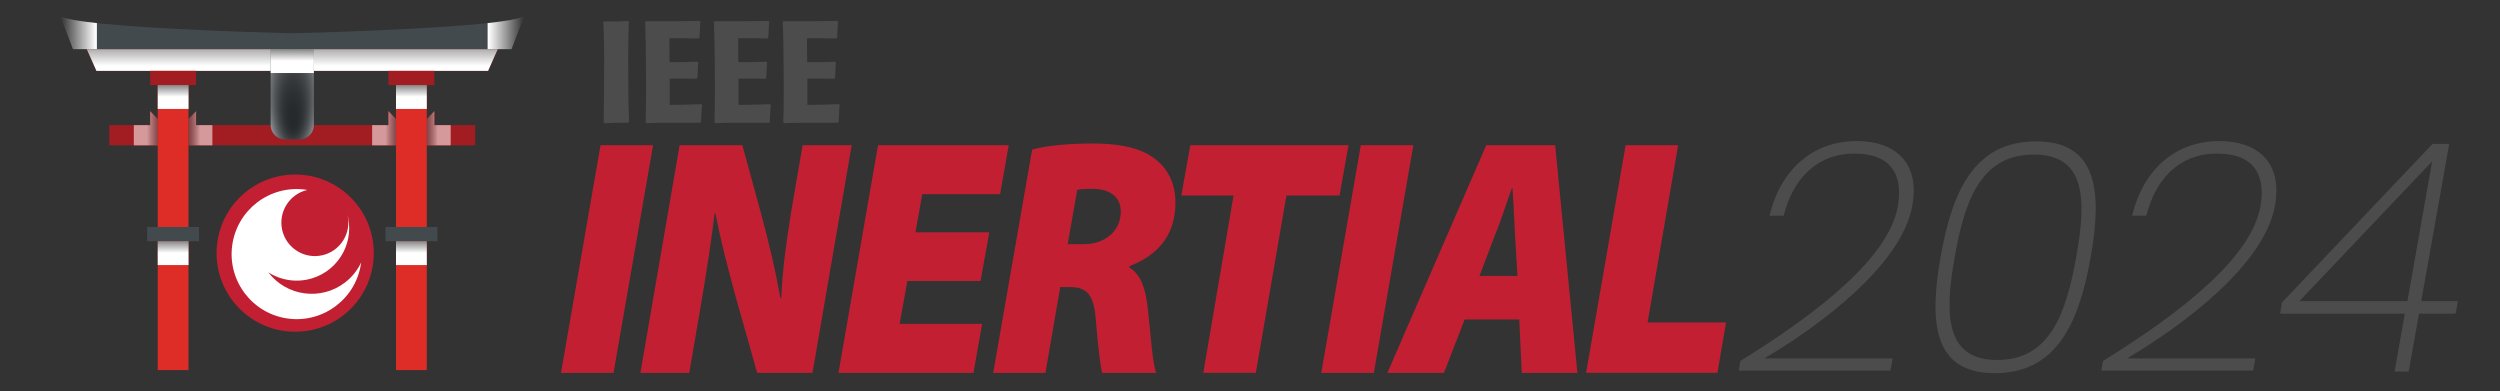 <?xml version="1.0" encoding="utf-8"?>
<!-- Generator: Adobe Illustrator 27.2.0, SVG Export Plug-In . SVG Version: 6.00 Build 0)  -->
<svg version="1.1" id="Layer_1" xmlns="http://www.w3.org/2000/svg" xmlns:xlink="http://www.w3.org/1999/xlink" x="0px" y="0px"
	 viewBox="0 0 622.1 97.35" style="enable-background:new 0 0 622.1 97.35;" xml:space="preserve">
<rect x="0" y="0" width="622.1" height="97.35" fill="#333333" stroke="none"/>
<style type="text/css">
	.st0{fill:#C22032;}
	.st1{fill:#4C4C4D;}
	.st2{fill:#FFFFFF;}
	.st3{fill:#DD2D26;}
	.st4{fill:url(#SVGID_1_);}
	.st5{fill:#A11D21;}
	.st6{fill:#434A4E;}
	.st7{opacity:0.45;fill:url(#SVGID_00000036939019746487179000000003726123146279324308_);}
	.st8{fill:url(#SVGID_00000148663239280020797160000018143128837265684132_);}
	.st9{fill:url(#SVGID_00000183246333444478031730000011891067045361348739_);}
	.st10{fill:url(#SVGID_00000099645167004418753270000015554850537497756558_);}
	.st11{fill:url(#SVGID_00000111186656880968950880000017675943334837767358_);}
	.st12{fill:url(#SVGID_00000152945309101431545600000017527711832744597423_);}
	.st13{opacity:0.55;fill:url(#SVGID_00000127006195407366558400000004720745078354380936_);}
	.st14{opacity:0.55;fill:url(#SVGID_00000029027761813312068850000005312092188412298148_);}
	.st15{opacity:0.55;fill:url(#SVGID_00000023251943339726045460000008919618479688506002_);}
	.st16{opacity:0.55;fill:url(#SVGID_00000096749360232486216220000008990803255466166965_);}
	.st17{fill:url(#SVGID_00000103973072309950495430000011677550880660879509_);}
	.st18{fill:url(#SVGID_00000112613873686723591100000014555043669136870558_);}
</style>
<path class="st0" d="M162.51,36.13l-9.84,56.65H139.6l9.84-56.65H162.51z M159.36,92.78l9.76-56.65h15.61l4.69,17.15
	c2,7.48,3.54,13.95,4.77,20.84h0.23c0.23-6.13,1.08-12.94,2.46-21.43l2.84-16.56h12.22l-9.76,56.65h-13.76l-5.23-18.49
	c-2.15-7.98-3.69-13.62-5.15-21.18h-0.23c-0.62,5.63-2,14.62-3.61,24.04l-2.69,15.63H159.36z M244,69.92h-18.22l-1.92,10.67h20.53
	l-2.15,12.19h-33.59l9.84-56.65h32.52l-2.15,12.19h-19.37l-1.69,9.5h18.37L244,69.92z M256.84,37.22c3.61-1.01,9.3-1.51,14.99-1.51
	c4.77,0,10.15,0.5,14.14,2.86c3.69,2.18,6.53,5.97,6.53,11.85c0,8.41-4.77,13.28-11.45,15.8l-0.08,0.34
	c2.84,1.6,4.07,5.04,4.61,9.92c0.69,5.71,1.15,13.95,2.15,16.3h-13.45c-0.46-1.68-1-6.05-1.61-13.28c-0.46-6.47-2.46-8.07-6.46-8.07
	h-2.38l-3.69,21.35h-12.99L256.84,37.22z M265.68,60.76h4.07c5.15,0,9.15-3.19,9.15-8.15c0-3.95-3.23-5.63-7-5.63
	c-1.84,0-3.08,0.08-3.84,0.25L265.68,60.76z M306.96,48.65h-12.99l2.23-12.52h39.36l-2.23,12.52h-13.22l-7.61,44.12h-13.07
	L306.96,48.65z M351.7,36.13l-9.84,56.65h-13.07l9.84-56.65H351.7z M364.46,79.5l-5.15,13.28h-14.07l24.6-56.65h17.14l5.54,56.65
	h-13.84l-0.62-13.28H364.46z M377.61,68.66l-0.62-10.42c-0.15-3.19-0.38-7.9-0.62-11.43h-0.15c-1.31,3.53-2.77,8.32-4.15,11.51
	l-3.92,10.34H377.61z M404.52,36.13h13.07l-7.61,44.12h19.53l-2.15,12.52h-32.67L404.52,36.13z"/>
<g>
	<path class="st1" d="M433.06,89.82c20.32-12.56,36.96-26,39.2-38.48c1.2-6.88-0.8-13.12-10.8-13.12c-9.68,0-15.44,6.72-17.6,15.44
		h-3.52c2.8-11.76,11.04-18.56,21.68-18.56c9.04,0,15.84,4.88,13.84,16.08c-2.64,14.8-23.12,29.92-36.8,38h31.92l-0.56,3.04h-37.76
		L433.06,89.82z"/>
	<path class="st1" d="M506.66,35.18c15.28,0,16.48,12.48,13.6,28.72c-2.88,16.4-8.48,28.96-23.84,28.96S480.02,80.3,482.9,63.9
		C485.78,47.66,491.22,35.18,506.66,35.18z M506.1,38.46c-13.04,0-17.2,11.2-19.68,25.44c-2.56,14.32-2.4,25.68,10.56,25.68
		c13.04,0,17.12-11.36,19.68-25.68C519.22,49.66,519.06,38.46,506.1,38.46z"/>
	<path class="st1" d="M523.3,89.82c20.32-12.56,36.96-26,39.2-38.48c1.2-6.88-0.8-13.12-10.8-13.12c-9.68,0-15.44,6.72-17.6,15.44
		h-3.52c2.8-11.76,11.04-18.56,21.68-18.56c9.04,0,15.84,4.88,13.84,16.08c-2.64,14.8-23.12,29.92-36.8,38h31.92l-0.56,3.04H522.9
		L523.3,89.82z"/>
	<path class="st1" d="M598.42,78.06h-31.04l0.48-2.8l37.44-39.44h4.16l-6.96,39.12h9.12l-0.56,3.12h-9.12l-2.56,14.4h-3.52
		L598.42,78.06z M599.06,74.94l6.16-34.8l-33.04,34.8H599.06z"/>
</g>
<g>
	<path class="st1" d="M156.32,30.55c-0.64,0-1.18,0-1.61,0c-0.43,0-0.85,0-1.25,0s-0.84,0.01-1.3,0.04
		c-0.46,0.02-1.04,0.05-1.73,0.07l-0.21-0.21c0.07-4.67,0.11-9.34,0.11-14.01c0-0.86,0-1.65,0-2.38c0-0.73-0.01-1.49-0.02-2.29
		c-0.01-0.8-0.03-1.69-0.05-2.68c-0.02-0.99-0.06-2.17-0.11-3.56l0.18-0.21c0.62,0,1.15,0.01,1.59,0.02c0.44,0.01,0.87,0.01,1.29,0
		c0.42-0.01,0.86-0.02,1.32-0.04s1.04-0.04,1.73-0.09l0.21,0.21c-0.05,1.6-0.08,3.18-0.11,4.75s-0.04,3.15-0.04,4.72
		c0,2.6,0.01,5.18,0.04,7.74s0.08,5.13,0.18,7.7L156.32,30.55z"/>
	<path class="st1" d="M166.65,19.58v6.51h1.47c0.98-0.02,1.78-0.04,2.41-0.05s1.17-0.02,1.63-0.04c0.45-0.01,0.85-0.02,1.2-0.04
		s0.72-0.03,1.13-0.05l0.21,0.21c-0.05,0.48-0.08,0.87-0.11,1.18c-0.02,0.31-0.04,0.61-0.05,0.89c-0.01,0.29-0.02,0.6-0.04,0.93
		c-0.01,0.33-0.03,0.74-0.05,1.21l-0.21,0.21h-5.72c-1.12,0-2.04,0-2.77,0c-0.73,0-1.36,0.01-1.89,0.02s-1.03,0.02-1.48,0.04
		c-0.45,0.01-0.97,0.03-1.54,0.05l-0.18-0.21c0.02-0.71,0.04-1.39,0.05-2.02s0.02-1.31,0.04-2.02c0.01-0.71,0.02-1.51,0.02-2.38
		s0-1.88,0-3.02c0-1.29-0.01-2.64-0.02-4.06c-0.01-1.42-0.02-2.82-0.04-4.2c-0.01-1.38-0.04-2.7-0.07-3.95
		c-0.04-1.25-0.08-2.35-0.12-3.31l0.18-0.21c2.24,0.02,4.51,0.03,6.81,0.02s4.5-0.04,6.6-0.09l0.18,0.18
		c-0.05,0.43-0.08,0.79-0.09,1.09s-0.02,0.58-0.04,0.86c-0.01,0.27-0.02,0.57-0.04,0.88c-0.01,0.31-0.03,0.69-0.05,1.14l-0.21,0.21
		h-0.64c-0.55,0-1.09-0.01-1.63-0.02c-0.54-0.01-1.08-0.02-1.63-0.02h-2.07h-1.32c0,0.64,0,1.19,0,1.63s0,0.86,0,1.27
		c0,0.41,0.01,0.84,0.02,1.31s0.02,1.04,0.02,1.73h1.54c0.45,0,0.88,0,1.27,0c0.39,0,0.8,0,1.21-0.02c0.42-0.01,0.85-0.02,1.31-0.04
		c0.45-0.01,0.99-0.03,1.61-0.05l0.21,0.21c-0.05,0.45-0.08,0.83-0.09,1.13c-0.01,0.3-0.02,0.57-0.04,0.82
		c-0.01,0.25-0.02,0.52-0.04,0.8c-0.01,0.29-0.03,0.64-0.05,1.07l-0.21,0.21c-0.86-0.02-1.72-0.04-2.57-0.04c-0.86,0-1.72,0-2.57,0
		H166.65z"/>
	<path class="st1" d="M183.77,19.58v6.51h1.47c0.98-0.02,1.78-0.04,2.41-0.05s1.17-0.02,1.63-0.04c0.45-0.01,0.85-0.02,1.2-0.04
		s0.72-0.03,1.13-0.05l0.21,0.21c-0.05,0.48-0.08,0.87-0.11,1.18c-0.02,0.31-0.04,0.61-0.05,0.89c-0.01,0.29-0.02,0.6-0.04,0.93
		c-0.01,0.33-0.03,0.74-0.05,1.21l-0.21,0.21h-5.72c-1.12,0-2.04,0-2.77,0c-0.73,0-1.36,0.01-1.89,0.02s-1.03,0.02-1.48,0.04
		c-0.45,0.01-0.97,0.03-1.54,0.05l-0.18-0.21c0.02-0.71,0.04-1.39,0.05-2.02s0.02-1.31,0.04-2.02c0.01-0.71,0.02-1.51,0.02-2.38
		s0-1.88,0-3.02c0-1.29-0.01-2.64-0.02-4.06c-0.01-1.42-0.02-2.82-0.04-4.2c-0.01-1.38-0.04-2.7-0.07-3.95
		c-0.04-1.25-0.08-2.35-0.12-3.31l0.18-0.21c2.24,0.02,4.51,0.03,6.81,0.02s4.5-0.04,6.6-0.09l0.18,0.18
		c-0.05,0.43-0.08,0.79-0.09,1.09s-0.02,0.58-0.04,0.86c-0.01,0.27-0.02,0.57-0.04,0.88c-0.01,0.31-0.03,0.69-0.05,1.14l-0.21,0.21
		h-0.64c-0.55,0-1.09-0.01-1.63-0.02c-0.54-0.01-1.08-0.02-1.63-0.02h-2.07h-1.32c0,0.64,0,1.19,0,1.63s0,0.86,0,1.27
		c0,0.41,0.01,0.84,0.02,1.31s0.02,1.04,0.02,1.73h1.54c0.45,0,0.88,0,1.27,0c0.39,0,0.8,0,1.21-0.02c0.42-0.01,0.85-0.02,1.31-0.04
		c0.45-0.01,0.99-0.03,1.61-0.05l0.21,0.21c-0.05,0.45-0.08,0.83-0.09,1.13c-0.01,0.3-0.02,0.57-0.04,0.82
		c-0.01,0.25-0.02,0.52-0.04,0.8c-0.01,0.29-0.03,0.64-0.05,1.07l-0.21,0.21c-0.86-0.02-1.72-0.04-2.57-0.04c-0.86,0-1.72,0-2.57,0
		H183.77z"/>
	<path class="st1" d="M200.9,19.58v6.51h1.47c0.98-0.02,1.78-0.04,2.41-0.05s1.17-0.02,1.63-0.04c0.45-0.01,0.85-0.02,1.2-0.04
		s0.72-0.03,1.13-0.05l0.21,0.21c-0.05,0.48-0.08,0.87-0.11,1.18c-0.02,0.31-0.04,0.61-0.05,0.89c-0.01,0.29-0.02,0.6-0.04,0.93
		c-0.01,0.33-0.03,0.74-0.05,1.21l-0.21,0.21h-5.72c-1.12,0-2.04,0-2.77,0c-0.73,0-1.36,0.01-1.89,0.02s-1.03,0.02-1.48,0.04
		c-0.45,0.01-0.97,0.03-1.54,0.05l-0.18-0.21c0.02-0.71,0.04-1.39,0.05-2.02s0.02-1.31,0.04-2.02c0.01-0.71,0.02-1.51,0.02-2.38
		s0-1.88,0-3.02c0-1.29-0.01-2.64-0.02-4.06c-0.01-1.42-0.02-2.82-0.04-4.2c-0.01-1.38-0.04-2.7-0.07-3.95
		c-0.04-1.25-0.08-2.35-0.12-3.31l0.18-0.21c2.24,0.02,4.51,0.03,6.81,0.02s4.5-0.04,6.6-0.09l0.18,0.18
		c-0.05,0.43-0.08,0.79-0.09,1.09s-0.02,0.58-0.04,0.86c-0.01,0.27-0.02,0.57-0.04,0.88c-0.01,0.31-0.03,0.69-0.05,1.14l-0.21,0.21
		h-0.64c-0.55,0-1.09-0.01-1.63-0.02c-0.54-0.01-1.08-0.02-1.63-0.02h-2.07h-1.32c0,0.64,0,1.19,0,1.63s0,0.86,0,1.27
		c0,0.41,0.01,0.84,0.02,1.31s0.02,1.04,0.02,1.73h1.54c0.45,0,0.88,0,1.27,0c0.39,0,0.8,0,1.21-0.02c0.42-0.01,0.85-0.02,1.31-0.04
		c0.45-0.01,0.99-0.03,1.61-0.05l0.21,0.21c-0.05,0.45-0.08,0.83-0.09,1.13c-0.01,0.3-0.02,0.57-0.04,0.82
		c-0.01,0.25-0.02,0.52-0.04,0.8c-0.01,0.29-0.03,0.64-0.05,1.07l-0.21,0.21c-0.86-0.02-1.72-0.04-2.57-0.04c-0.86,0-1.72,0-2.57,0
		H200.9z"/>
</g>
<g>
	<circle class="st0" cx="73.45" cy="62.99" r="19.56"/>
	<path class="st2" d="M76.46,47.27c-4.48,1.04-7.27,5.53-6.23,10.01c1.04,4.48,5.53,7.27,10.01,6.23c4.48-1.04,7.27-5.53,6.23-10.01
		c-0.04-0.18-0.09-0.35-0.14-0.53c2.1,6.91-1.8,14.21-8.71,16.3c-3.66,1.11-7.63,0.56-10.86-1.51c4.55,5.97,13.08,7.12,19.05,2.57
		c1.74-1.32,3.13-3.04,4.06-5.02c-1.15,8.86-9.27,15.12-18.13,13.97c-8.86-1.15-15.12-9.27-13.97-18.13s9.27-15.12,18.13-13.97
		C76.09,47.21,76.28,47.24,76.46,47.27z"/>
	<g>
		<polygon class="st3" points="21.6,12.23 24,17.63 121.45,17.63 123.85,12.23 		"/>
		<linearGradient id="SVGID_1_" gradientUnits="userSpaceOnUse" x1="72.726" y1="22.418" x2="72.726" y2="3.38">
			<stop  offset="0.316" style="stop-color:#FFFFFF"/>
			<stop  offset="1" style="stop-color:#000000"/>
		</linearGradient>
		<polygon class="st4" points="21.6,12.23 24,17.63 121.45,17.63 123.85,12.23 		"/>
		<polygon class="st5" points="108.09,31.14 108.09,27.66 104.77,31.14 99.98,31.14 96.66,27.66 96.66,31.14 48.79,31.14 
			48.79,27.66 45.47,31.14 40.68,31.14 37.37,27.66 37.37,31.14 27.2,31.14 27.2,36.17 118.25,36.17 118.25,31.14 		"/>
		<polygon class="st5" points="39.25,29.64 39.25,36.17 33.3,36.17 33.3,31.14 37.37,31.14 37.37,27.66 		"/>
		<polygon class="st5" points="52.85,31.14 52.85,36.17 46.91,36.17 46.91,29.64 48.79,27.66 48.79,31.14 		"/>
		<polygon class="st5" points="96.67,27.66 98.55,29.64 98.55,36.17 92.6,36.17 92.6,31.14 96.67,31.14 		"/>
		<polygon class="st5" points="112.15,31.14 112.15,36.17 106.21,36.17 106.21,29.63 108.08,27.66 108.08,31.14 		"/>
		<path class="st6" d="M70.9,34.68c-1.96,0-3.54-1.59-3.54-3.54V12.23H18.17l-3.09-8.11C21,6.82,63.73,8.06,71.51,8.26l0,0h1.94
			v0.01c6.21-0.16,50.86-1.39,56.92-4.15l-3.09,8.11H78.1v18.91c0,1.96-1.59,3.54-3.54,3.54H70.9z"/>
		
			<radialGradient id="SVGID_00000056412720609754293800000000814353647169895089_" cx="72.797" cy="18.79" r="24.501" fx="60.978" fy="19.218" gradientTransform="matrix(1.028679e-13 -1 0.396 4.077385e-14 65.349 91.587)" gradientUnits="userSpaceOnUse">
			<stop  offset="0" style="stop-color:#000000"/>
			<stop  offset="0.107" style="stop-color:#030303"/>
			<stop  offset="0.196" style="stop-color:#0E0E0E"/>
			<stop  offset="0.28" style="stop-color:#1F1F1F"/>
			<stop  offset="0.359" style="stop-color:#383838"/>
			<stop  offset="0.436" style="stop-color:#575757"/>
			<stop  offset="0.511" style="stop-color:#7E7E7E"/>
			<stop  offset="0.584" style="stop-color:#ACACAC"/>
			<stop  offset="0.654" style="stop-color:#E0E0E0"/>
			<stop  offset="0.691" style="stop-color:#FFFFFF"/>
		</radialGradient>
		<path style="opacity:0.45;fill:url(#SVGID_00000056412720609754293800000000814353647169895089_);" d="M67.36,31.14
			c0,1.96,1.59,3.54,3.54,3.54h3.66c1.96,0,3.54-1.59,3.54-3.54V12.23H67.36V31.14z"/>
		<g id="_x3C_Mirror_Repeat_x3E__00000061432243612940846790000014997258238657436328_">
			<g>
				<rect x="39.25" y="20.86" class="st3" width="7.65" height="71.23"/>
				<rect x="36.62" y="56.48" class="st6" width="12.91" height="3.54"/>
				<rect x="37.37" y="17.63" class="st5" width="11.42" height="3.54"/>
			</g>
		</g>
		
			<rect x="98.55" y="20.86" transform="matrix(-1 -1.224647e-16 1.224647e-16 -1 204.747 112.955)" class="st3" width="7.65" height="71.23"/>
		
			<rect x="95.92" y="56.48" transform="matrix(-1 -1.224647e-16 1.224647e-16 -1 204.747 116.497)" class="st6" width="12.91" height="3.54"/>
		
			<linearGradient id="SVGID_00000030460412991191166550000014776576339629314177_" gradientUnits="userSpaceOnUse" x1="72.726" y1="15.151" x2="72.726" y2="8.972">
			<stop  offset="0" style="stop-color:#FFFFFF"/>
			<stop  offset="1" style="stop-color:#000000"/>
		</linearGradient>
		
			<rect x="67.36" y="12.23" style="fill:url(#SVGID_00000030460412991191166550000014776576339629314177_);" width="10.74" height="5.94"/>
		
			<rect x="96.66" y="17.63" transform="matrix(-1 -1.224647e-16 1.224647e-16 -1 204.747 38.807)" class="st5" width="11.42" height="3.54"/>
		
			<linearGradient id="SVGID_00000059988977527155251110000014321956558033382034_" gradientUnits="userSpaceOnUse" x1="43.081" y1="24.091" x2="43.081" y2="17.912">
			<stop  offset="0" style="stop-color:#FFFFFF"/>
			<stop  offset="1" style="stop-color:#000000"/>
		</linearGradient>
		
			<rect x="39.25" y="21.17" style="fill:url(#SVGID_00000059988977527155251110000014321956558033382034_);" width="7.66" height="5.94"/>
		
			<linearGradient id="SVGID_00000061461887283850210000000011572414909137435803_" gradientUnits="userSpaceOnUse" x1="102.374" y1="24.091" x2="102.374" y2="17.912">
			<stop  offset="0" style="stop-color:#FFFFFF"/>
			<stop  offset="1" style="stop-color:#000000"/>
		</linearGradient>
		
			<rect x="98.54" y="21.17" style="fill:url(#SVGID_00000061461887283850210000000011572414909137435803_);" width="7.66" height="5.94"/>
		
			<linearGradient id="SVGID_00000162321804642755892190000017926016239209560984_" gradientUnits="userSpaceOnUse" x1="43.081" y1="62.936" x2="43.081" y2="56.757">
			<stop  offset="0" style="stop-color:#FFFFFF"/>
			<stop  offset="1" style="stop-color:#000000"/>
		</linearGradient>
		
			<rect x="39.25" y="60.02" style="fill:url(#SVGID_00000162321804642755892190000017926016239209560984_);" width="7.66" height="5.94"/>
		
			<linearGradient id="SVGID_00000108277065360522299240000009511144953935963820_" gradientUnits="userSpaceOnUse" x1="102.374" y1="62.936" x2="102.374" y2="56.757">
			<stop  offset="0" style="stop-color:#FFFFFF"/>
			<stop  offset="1" style="stop-color:#000000"/>
		</linearGradient>
		
			<rect x="98.54" y="60.02" style="fill:url(#SVGID_00000108277065360522299240000009511144953935963820_);" width="7.66" height="5.94"/>
		
			<linearGradient id="SVGID_00000076601267120927366220000001788961050433460905_" gradientUnits="userSpaceOnUse" x1="92.716" y1="31.915" x2="104.372" y2="31.915">
			<stop  offset="0.272" style="stop-color:#FFFFFF"/>
			<stop  offset="0.309" style="stop-color:#E2E2E2"/>
			<stop  offset="0.384" style="stop-color:#AEAEAE"/>
			<stop  offset="0.462" style="stop-color:#7F7F7F"/>
			<stop  offset="0.541" style="stop-color:#585858"/>
			<stop  offset="0.623" style="stop-color:#383838"/>
			<stop  offset="0.707" style="stop-color:#1F1F1F"/>
			<stop  offset="0.795" style="stop-color:#0E0E0E"/>
			<stop  offset="0.889" style="stop-color:#030303"/>
			<stop  offset="1" style="stop-color:#000000"/>
		</linearGradient>
		<polygon style="opacity:0.55;fill:url(#SVGID_00000076601267120927366220000001788961050433460905_);" points="98.55,29.64 
			98.55,36.17 92.6,36.17 92.6,31.14 96.67,31.14 96.67,27.66 		"/>
		
			<linearGradient id="SVGID_00000137843004559056987940000009774362069522935984_" gradientUnits="userSpaceOnUse" x1="112.165" y1="31.915" x2="100.429" y2="31.915">
			<stop  offset="0.273" style="stop-color:#FFFFFF"/>
			<stop  offset="0.318" style="stop-color:#DBDBDB"/>
			<stop  offset="0.389" style="stop-color:#A8A8A8"/>
			<stop  offset="0.464" style="stop-color:#7B7B7B"/>
			<stop  offset="0.54" style="stop-color:#555555"/>
			<stop  offset="0.619" style="stop-color:#363636"/>
			<stop  offset="0.701" style="stop-color:#1E1E1E"/>
			<stop  offset="0.788" style="stop-color:#0D0D0D"/>
			<stop  offset="0.883" style="stop-color:#030303"/>
			<stop  offset="1" style="stop-color:#000000"/>
		</linearGradient>
		<polygon style="opacity:0.55;fill:url(#SVGID_00000137843004559056987940000009774362069522935984_);" points="112.15,31.14 
			112.15,36.17 106.21,36.17 106.21,29.63 108.08,27.66 108.08,31.14 		"/>
		
			<linearGradient id="SVGID_00000158013737316788190040000006394080856767444111_" gradientUnits="userSpaceOnUse" x1="33.8" y1="31.915" x2="44.544" y2="31.915">
			<stop  offset="0.257" style="stop-color:#FFFFFF"/>
			<stop  offset="0.267" style="stop-color:#F8F8F8"/>
			<stop  offset="0.354" style="stop-color:#BFBFBF"/>
			<stop  offset="0.444" style="stop-color:#8C8C8C"/>
			<stop  offset="0.534" style="stop-color:#616161"/>
			<stop  offset="0.625" style="stop-color:#3E3E3E"/>
			<stop  offset="0.716" style="stop-color:#232323"/>
			<stop  offset="0.808" style="stop-color:#0F0F0F"/>
			<stop  offset="0.902" style="stop-color:#040404"/>
			<stop  offset="1" style="stop-color:#000000"/>
		</linearGradient>
		<polygon style="opacity:0.55;fill:url(#SVGID_00000158013737316788190040000006394080856767444111_);" points="39.25,29.64 
			39.25,36.17 33.3,36.17 33.3,31.14 37.37,31.14 37.37,27.66 		"/>
		
			<linearGradient id="SVGID_00000174600506738918145840000000014102833977747130_" gradientUnits="userSpaceOnUse" x1="52.924" y1="31.915" x2="41.01" y2="31.915">
			<stop  offset="0.262" style="stop-color:#FFFFFF"/>
			<stop  offset="0.315" style="stop-color:#D4D4D4"/>
			<stop  offset="0.384" style="stop-color:#A3A3A3"/>
			<stop  offset="0.456" style="stop-color:#777777"/>
			<stop  offset="0.53" style="stop-color:#525252"/>
			<stop  offset="0.608" style="stop-color:#343434"/>
			<stop  offset="0.689" style="stop-color:#1D1D1D"/>
			<stop  offset="0.777" style="stop-color:#0D0D0D"/>
			<stop  offset="0.874" style="stop-color:#030303"/>
			<stop  offset="1" style="stop-color:#000000"/>
		</linearGradient>
		<polygon style="opacity:0.55;fill:url(#SVGID_00000174600506738918145840000000014102833977747130_);" points="52.85,31.14 
			52.85,36.17 46.91,36.17 46.91,29.64 48.79,27.66 48.79,31.14 		"/>
		
			<linearGradient id="SVGID_00000175308920149191148180000011155938243458954420_" gradientUnits="userSpaceOnUse" x1="23.918" y1="8.176" x2="13.011" y2="8.176">
			<stop  offset="0" style="stop-color:#FFFFFF"/>
			<stop  offset="1" style="stop-color:#000000"/>
		</linearGradient>
		<path style="fill:url(#SVGID_00000175308920149191148180000011155938243458954420_);" d="M24.11,5.75v6.48h-5.94l-3.09-8.11
			C16.45,4.74,19.74,5.29,24.11,5.75z"/>
		
			<linearGradient id="SVGID_00000165195107137561476870000010820523234772490167_" gradientUnits="userSpaceOnUse" x1="997.101" y1="8.176" x2="986.195" y2="8.176" gradientTransform="matrix(-1 0 0 1 1118.634 0)">
			<stop  offset="0" style="stop-color:#FFFFFF"/>
			<stop  offset="1" style="stop-color:#000000"/>
		</linearGradient>
		<path style="fill:url(#SVGID_00000165195107137561476870000010820523234772490167_);" d="M121.34,5.75v6.48h5.94l3.09-8.11
			C129,4.74,125.71,5.29,121.34,5.75z"/>
	</g>
</g>
</svg>
